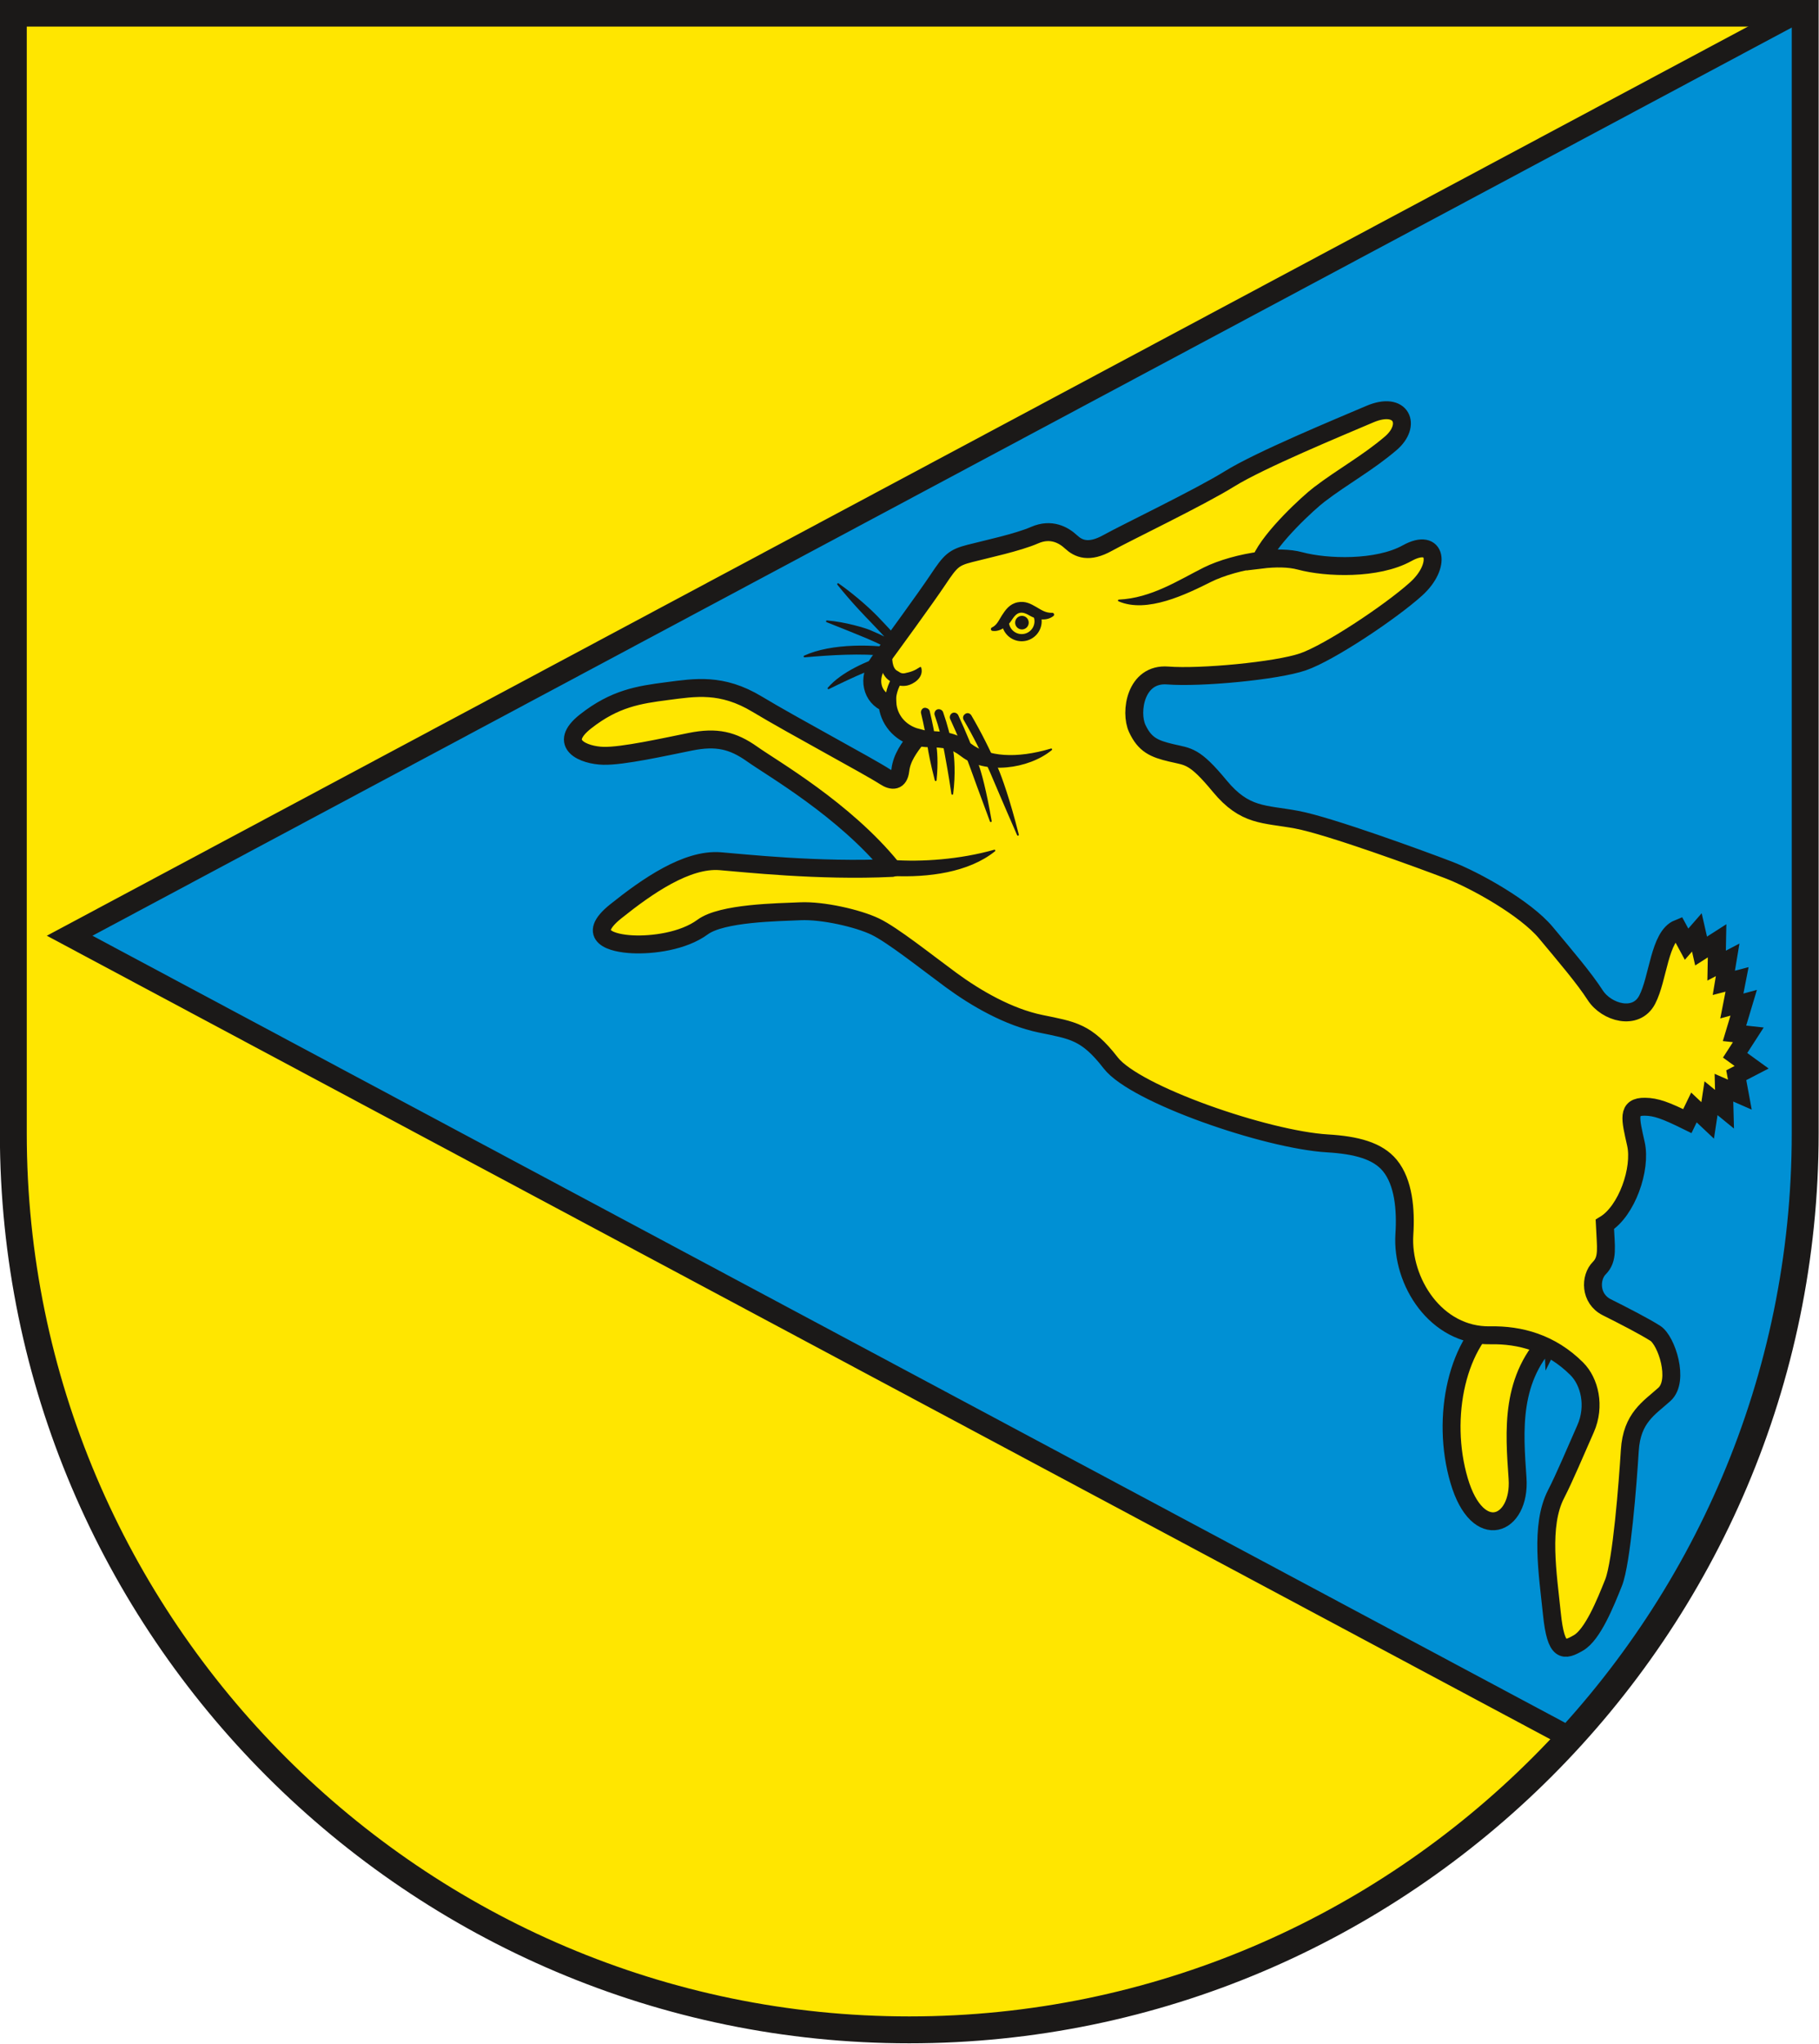 <?xml version="1.0" encoding="UTF-8" standalone="no"?>
<svg
   xmlns:dc="http://purl.org/dc/elements/1.1/"
   xmlns:cc="http://creativecommons.org/ns#"
   xmlns:rdf="http://www.w3.org/1999/02/22-rdf-syntax-ns#"
   xmlns:svg="http://www.w3.org/2000/svg"
   xmlns="http://www.w3.org/2000/svg"
   xmlns:sodipodi="http://sodipodi.sourceforge.net/DTD/sodipodi-0.dtd"
   xmlns:inkscape="http://www.inkscape.org/namespaces/inkscape"
   version="1.1"
   width="644"
   height="723.31"
   id="svg87"
   viewBox="0 0 644 723.31"
   sodipodi:docname="Wappen Neindorf.svg"
   inkscape:version="0.92.3 (2405546, 2018-03-11)">
  <defs
     id="defs91" />
  <sodipodi:namedview
     pagecolor="#ffffff"
     bordercolor="#666666"
     borderopacity="1"
     objecttolerance="10"
     gridtolerance="10"
     guidetolerance="10"
     inkscape:pageopacity="0"
     inkscape:pageshadow="2"
     inkscape:window-width="1600"
     inkscape:window-height="850"
     id="namedview89"
     showgrid="false"
     inkscape:zoom="0.79286959"
     inkscape:cx="280.33654"
     inkscape:cy="302.75274"
     inkscape:window-x="-8"
     inkscape:window-y="-8"
     inkscape:window-maximized="1"
     inkscape:current-layer="svg87" />
  <g
     id="Layer1000"
     transform="matrix(2.238,0,0,2.238,-293.766,-792.786)">
    <path
       d="m 416.835,533.48 c 0,78.063 -63.669,141.732 -141.732,141.732 -78.063,0 -141.732,-63.669 -141.732,-141.732 V 356.315 h 283.464 z"
       style="fill:#ffe600;fill-rule:evenodd"
       id="path45"
       inkscape:connector-curvature="0" />
    <path
       d="M 379.65,629.006 142.279,502.201 415.367,356.315 h 1.468 v 177.165 c 0,36.745 -14.11,70.298 -37.185,95.526 z"
       style="fill:#0090d4;fill-rule:evenodd;stroke:#1b1918;stroke-width:3.402;stroke-linecap:butt;stroke-linejoin:miter;stroke-dasharray:none"
       id="path47"
       inkscape:connector-curvature="0" />
    <g
       id="Layer1001">
      <path
         d="m 376.935,565.443 c -6.876,6.561 -6.113,15.112 -5.603,22.571 0.509,7.458 -6.295,10.357 -9.242,0.352 -2.947,-10.005 -0.339,-22.232 6.646,-26.706 6.985,-4.475 8.029,-0.121 8.199,3.784 z"
         style="fill:#ffe600;fill-rule:evenodd;stroke:#1b1918;stroke-width:2.835;stroke-linecap:butt;stroke-linejoin:miter;stroke-dasharray:none"
         id="path49"
         inkscape:connector-curvature="0" />
      <path
         d="m 274.23,457.083 c 0.526,0.102 0.562,0.957 0.046,1.101 -4.061,1.137 -8.175,3.029 -11.95,4.892 2.198,-2.529 6.131,-4.164 9.279,-5.246 -4.18,-0.455 -8.913,-0.154 -13.071,0.212 4.275,-1.969 11.119,-1.85 15.696,-0.959 z"
         style="fill:#1b1918;fill-rule:evenodd;stroke:#1b1918;stroke-width:0.283;stroke-linecap:round;stroke-linejoin:round;stroke-dasharray:none"
         id="path51"
         inkscape:connector-curvature="0" />
      <path
         d="m 269.924,451.732 c 1.71,1.77 3.35,3.567 4.933,5.384 0.364,0.417 -0.249,1.144 -0.722,0.857 -1.873,-1.137 -3.776,-2.117 -5.707,-2.922 -1.036,-0.431 -3.648,-1.5 -6.349,-2.564 2.938,0.247 5.944,1.169 6.784,1.519 0.979,0.408 1.948,0.857 2.907,1.346 -0.875,-0.96 -1.761,-1.905 -2.66,-2.836 -0.789,-0.818 -2.968,-3.033 -5.268,-5.908 2.955,2.076 5.35,4.364 6.083,5.124 z"
         style="fill:#1b1918;fill-rule:evenodd;stroke:#1b1918;stroke-width:0.283;stroke-linecap:round;stroke-linejoin:round;stroke-dasharray:none"
         id="path53"
         inkscape:connector-curvature="0" />
      <path
         d="m 272.349,491.482 c -11.559,0.559 -23.583,-0.785 -27.166,-1.065 -5.279,-0.412 -11.548,3.959 -16.498,7.919 -4.949,3.959 -0.532,5.063 2.622,5.22 3.154,0.157 8.046,-0.471 11.106,-2.725 3.059,-2.254 11.907,-2.337 15.449,-2.498 3.542,-0.161 9.103,1.107 11.848,2.419 2.745,1.312 8.04,5.541 11.989,8.443 3.949,2.902 9.091,5.875 14.169,6.923 5.078,1.048 7.265,1.23 11.106,6.197 3.84,4.967 24.603,12.147 34.303,12.724 4.546,0.27 7.937,1.164 9.855,3.5 2.174,2.648 2.551,6.963 2.295,10.897 -0.482,7.406 4.971,16.112 13.599,15.948 4.668,-0.089 9.571,1.187 13.694,5.317 1.996,2 2.963,5.867 1.37,9.466 -1.636,3.697 -3.337,7.756 -4.665,10.33 -2.576,4.991 -1.304,12.645 -0.66,18.924 0.644,6.279 1.944,5.895 4.198,4.599 2.254,-1.296 4.265,-6.287 5.553,-9.507 1.288,-3.22 2.254,-15.767 2.576,-20.931 0.322,-5.164 3.043,-6.668 5.47,-8.855 2.427,-2.188 0.33,-8.541 -1.445,-9.661 -1.775,-1.119 -4.909,-2.737 -7.654,-4.108 -2.745,-1.371 -2.651,-4.748 -1.202,-6.197 1.449,-1.449 1.034,-3.322 0.876,-6.911 3.472,-2.105 5.808,-8.773 4.921,-12.732 -0.887,-3.958 -1.454,-5.923 1.445,-5.875 1.744,0.029 3.208,0.558 6.688,2.27 l 1.043,-2.155 2.172,2.046 0.531,-3.51 2.133,1.745 -0.088,-3.41 2.515,1.101 -0.567,-3.069 2.431,-1.262 -2.612,-1.891 2.086,-3.233 -2.182,-0.239 1.452,-4.833 -1.874,0.51 0.824,-4.203 -2.093,0.544 0.606,-3.637 -1.746,0.914 0.074,-3.926 -2.529,1.618 -0.671,-2.945 -1.626,1.862 -1.337,-2.468 c -2.989,1.21 -3.128,7.876 -4.899,11.257 -1.771,3.381 -6.444,2.018 -8.215,-0.719 -1.771,-2.737 -4.587,-6.028 -7.807,-9.892 -3.22,-3.864 -11.192,-8.306 -15.378,-9.912 -4.186,-1.606 -18.905,-6.998 -24.057,-7.956 -5.152,-0.958 -8.157,-0.463 -12.17,-5.317 -4.013,-4.854 -4.909,-4.599 -7.646,-5.243 -2.737,-0.644 -4.198,-1.288 -5.396,-3.864 -1.198,-2.576 -0.287,-8.777 4.83,-8.372 5.117,0.405 17.22,-0.715 21.406,-2.164 4.186,-1.449 13.843,-7.885 17.88,-11.522 4.037,-3.636 3.284,-8.263 -1.433,-5.651 -4.717,2.612 -12.736,2.344 -16.922,1.218 -1.733,-0.467 -3.936,-0.476 -6.173,-0.203 1.567,-3.547 7.479,-8.985 9.211,-10.304 3.813,-2.905 7.649,-4.966 11.301,-8.084 3.382,-2.886 1.732,-6.764 -3.3,-4.619 -5.032,2.145 -17.405,7.259 -22.189,10.229 -4.784,2.97 -16.333,8.496 -19.302,10.146 -2.97,1.65 -4.619,0.907 -5.774,-0.165 -1.155,-1.072 -3.135,-2.227 -5.774,-1.072 -2.64,1.155 -7.671,2.227 -10.229,2.887 -2.557,0.66 -3.052,1.155 -5.032,4.124 -1.98,2.97 -7.589,10.641 -9.404,13.116 -1.815,2.475 -1.094,5.548 1.38,6.455 0.175,2.505 1.909,4.709 4.673,5.427 -1.236,1.655 -2.393,3.167 -2.626,5.165 -0.208,1.788 -1.265,1.781 -2.438,1.018 -2.561,-1.665 -14.6,-8.084 -20.21,-11.466 -5.609,-3.382 -9.816,-2.64 -14.271,-2.062 -4.454,0.577 -8.249,1.155 -12.868,4.784 -4.619,3.63 -0.247,5.362 2.805,5.444 3.052,0.083 9.651,-1.402 13.775,-2.227 4.124,-0.825 6.681,-0.247 9.816,1.98 3.135,2.227 14.546,8.737 22.052,17.975 z"
         style="fill:#ffe600;fill-rule:evenodd;stroke:#1b1918;stroke-width:2.835;stroke-linecap:butt;stroke-linejoin:miter;stroke-dasharray:none"
         id="path55"
         inkscape:connector-curvature="0" />
      <path
         d="m 272.402,492.616 c -0.566,0.027 -1.132,0.055 -1.186,-1.079 -0.053,-1.134 0.513,-1.161 1.079,-1.188 4.768,0.364 10.876,-0.075 16.28,-1.608 -4.112,3.302 -10.414,4.141 -16.173,3.875 z"
         style="fill:#1b1918;fill-rule:evenodd;stroke:#1b1918;stroke-width:0.283;stroke-linecap:round;stroke-linejoin:round;stroke-dasharray:none"
         id="path57"
         inkscape:connector-curvature="0" />
      <path
         d="m 321.767,444.099 c 1.121,-0.56 2.558,-1.097 4.138,-1.541 1.493,-0.419 3.113,-0.757 4.707,-0.952 0.563,-0.069 1.125,-0.138 1.262,0.987 0.137,1.125 -0.425,1.194 -0.988,1.263 -1.492,0.182 -2.995,0.495 -4.37,0.881 -1.435,0.403 -2.735,0.888 -3.74,1.39 -3.901,1.95 -10.1,4.988 -14.514,3.064 5.179,-0.223 9.605,-3.144 13.504,-5.093 z"
         style="fill:#1b1918;fill-rule:evenodd;stroke:#1b1918;stroke-width:0.283;stroke-linecap:round;stroke-linejoin:round;stroke-dasharray:none"
         id="path59"
         inkscape:connector-curvature="0" />
      <path
         d="m 272.156,465.605 c -0.096,-1.375 0.277,-2.841 1.207,-4.202"
         style="fill:none;stroke:#1b1918;stroke-width:1.701;stroke-linecap:butt;stroke-linejoin:miter;stroke-dasharray:none"
         id="path61"
         inkscape:connector-curvature="0" />
      <path
         d="m 283.373,473.711 c -0.802,-0.624 -1.503,-0.979 -2.269,-1.179 -0.798,-0.208 -1.738,-0.264 -2.961,-0.283 -0.346,-0.005 -0.705,-0.034 -1.074,-0.082 -0.359,-0.048 -0.707,-0.115 -1.041,-0.202 -0.548,-0.143 -1.097,-0.285 -0.814,-1.379 0.283,-1.094 0.832,-0.951 1.381,-0.809 0.246,0.064 0.502,0.114 0.766,0.149 0.241,0.032 0.513,0.051 0.817,0.055 1.369,0.022 2.451,0.092 3.492,0.363 1.072,0.28 2.029,0.757 3.093,1.586 2.704,2.107 7.276,2.463 12.798,0.809 -3.644,2.997 -10.453,3.881 -14.189,0.972 z"
         style="fill:#1b1918;fill-rule:evenodd;stroke:#1b1918;stroke-width:0.283;stroke-linecap:round;stroke-linejoin:round;stroke-dasharray:none"
         id="path63"
         inkscape:connector-curvature="0" />
      <path
         d="m 272.256,457.599 c -0.02,0.682 0.015,1.361 0.188,1.907 0.139,0.438 0.372,0.79 0.754,0.965 0.011,0.005 0.164,0.096 0.173,0.103 0.305,0.241 0.667,0.342 1.037,0.263 1.048,-0.224 1.554,-0.399 2.457,-0.99 0.422,1.509 -1.237,2.466 -2.104,2.651 -0.862,0.184 -1.682,-0.024 -2.369,-0.537 -0.823,-0.414 -1.304,-1.111 -1.568,-1.945 -0.241,-0.761 -0.292,-1.624 -0.268,-2.465 0.013,-0.425 0.025,-0.85 0.875,-0.827 0.85,0.023 0.838,0.448 0.826,0.873 z"
         style="fill:#1b1918;fill-rule:evenodd;stroke:#1b1918;stroke-width:0.283;stroke-linecap:round;stroke-linejoin:round;stroke-dasharray:none"
         id="path65"
         inkscape:connector-curvature="0" />
      <path
         d="m 284.81,467.444 c 1.525,2.605 2.941,5.409 4.246,8.416 0.521,1.201 1.834,4.787 3.237,10.378 -2.22,-5.059 -3.696,-8.591 -4.277,-9.93 -1.294,-2.979 -2.687,-5.742 -4.18,-8.292 -0.143,-0.245 -0.114,-0.563 0.201,-0.775 0.315,-0.212 0.63,-0.041 0.774,0.203 z"
         style="fill:#1b1918;fill-rule:evenodd;stroke:#1b1918;stroke-width:0.283;stroke-linecap:round;stroke-linejoin:round;stroke-dasharray:none"
         id="path67"
         inkscape:connector-curvature="0" />
      <path
         d="m 278.202,466.723 c 0.46,1.888 0.791,3.632 1.04,5.312 0.124,0.84 0.327,2.734 0.041,5.566 -0.702,-2.694 -1.024,-4.474 -1.161,-5.402 -0.246,-1.661 -0.57,-3.374 -1.018,-5.21 -0.067,-0.275 0.136,-0.649 0.415,-0.684 0.279,-0.034 0.617,0.143 0.683,0.418 z"
         style="fill:#1b1918;fill-rule:evenodd;stroke:#1b1918;stroke-width:0.283;stroke-linecap:round;stroke-linejoin:round;stroke-dasharray:none"
         id="path69"
         inkscape:connector-curvature="0" />
      <path
         d="m 280.323,466.895 c 0.714,2.053 1.25,4.102 1.608,6.145 0.153,0.877 0.384,3.567 -0.022,6.721 -0.454,-3.154 -0.904,-5.439 -1.094,-6.526 -0.349,-1.994 -0.869,-3.984 -1.559,-5.968 -0.093,-0.268 0.059,-0.633 0.347,-0.721 0.288,-0.088 0.627,0.082 0.72,0.349 z"
         style="fill:#1b1918;fill-rule:evenodd;stroke:#1b1918;stroke-width:0.283;stroke-linecap:round;stroke-linejoin:round;stroke-dasharray:none"
         id="path71"
         inkscape:connector-curvature="0" />
      <path
         d="m 282.727,467.393 c 1.218,2.636 2.313,5.285 3.265,7.946 0.369,1.032 1.171,3.857 2.007,8.747 -1.779,-4.792 -2.66,-7.207 -3.074,-8.366 -0.944,-2.639 -2.026,-5.257 -3.225,-7.853 -0.119,-0.257 0.008,-0.613 0.276,-0.751 0.268,-0.138 0.633,0.02 0.751,0.278 z"
         style="fill:#1b1918;fill-rule:evenodd;stroke:#1b1918;stroke-width:0.283;stroke-linecap:round;stroke-linejoin:round;stroke-dasharray:none"
         id="path73"
         inkscape:connector-curvature="0" />
      <path
         d="m 288.885,453.853 c 1.572,-0.439 1.755,-2.889 3.584,-3.254 1.828,-0.366 2.852,1.682 4.754,1.243"
         style="fill:none"
         id="path75"
         inkscape:connector-curvature="0" />
      <path
         d="m 289.991,451.71 c 0.557,-0.847 1.129,-1.718 2.326,-1.957 1.101,-0.22 1.897,0.233 2.697,0.689 0.792,0.451 1.546,1.027 2.72,0.983 -1.157,0.905 -2.745,0.304 -3.278,3e-4 -0.615,-0.35 -1.226,-0.699 -1.917,-0.56 -0.729,0.145 -1.17,0.817 -1.599,1.47 -0.3,0.457 -1.467,1.577 -2.641,1.381 0.902,-0.408 1.264,-1.353 1.693,-2.006 z"
         style="fill:#1b1918;fill-rule:evenodd;stroke:#1b1918;stroke-width:0.567;stroke-linecap:round;stroke-linejoin:round;stroke-dasharray:none"
         id="path77"
         inkscape:connector-curvature="0" />
      <path
         d="m 292.927,451.623 a 1.072,1.072 0 0 1 1.072,1.072 1.072,1.072 0 1 1 -1.072,-1.072 z"
         style="fill:#1b1918;fill-rule:evenodd"
         id="path79"
         inkscape:connector-curvature="0" />
      <path
         d="m 295.348,451.654 a 2.595,2.595 0 1 1 -5.033,1.171"
         style="fill:none;stroke:#1b1918;stroke-width:1.134;stroke-linecap:butt;stroke-linejoin:miter;stroke-dasharray:none"
         id="path81"
         inkscape:connector-curvature="0" />
    </g>
    <path
       d="m 416.835,533.48 c 0,78.063 -63.669,141.732 -141.732,141.732 -78.063,0 -141.732,-63.669 -141.732,-141.732 V 356.315 h 283.464 z"
       style="fill:none;stroke:#1b1918;stroke-width:4.252;stroke-linecap:butt;stroke-linejoin:miter;stroke-dasharray:none"
       id="path84"
       inkscape:connector-curvature="0" />
  </g>
</svg>
